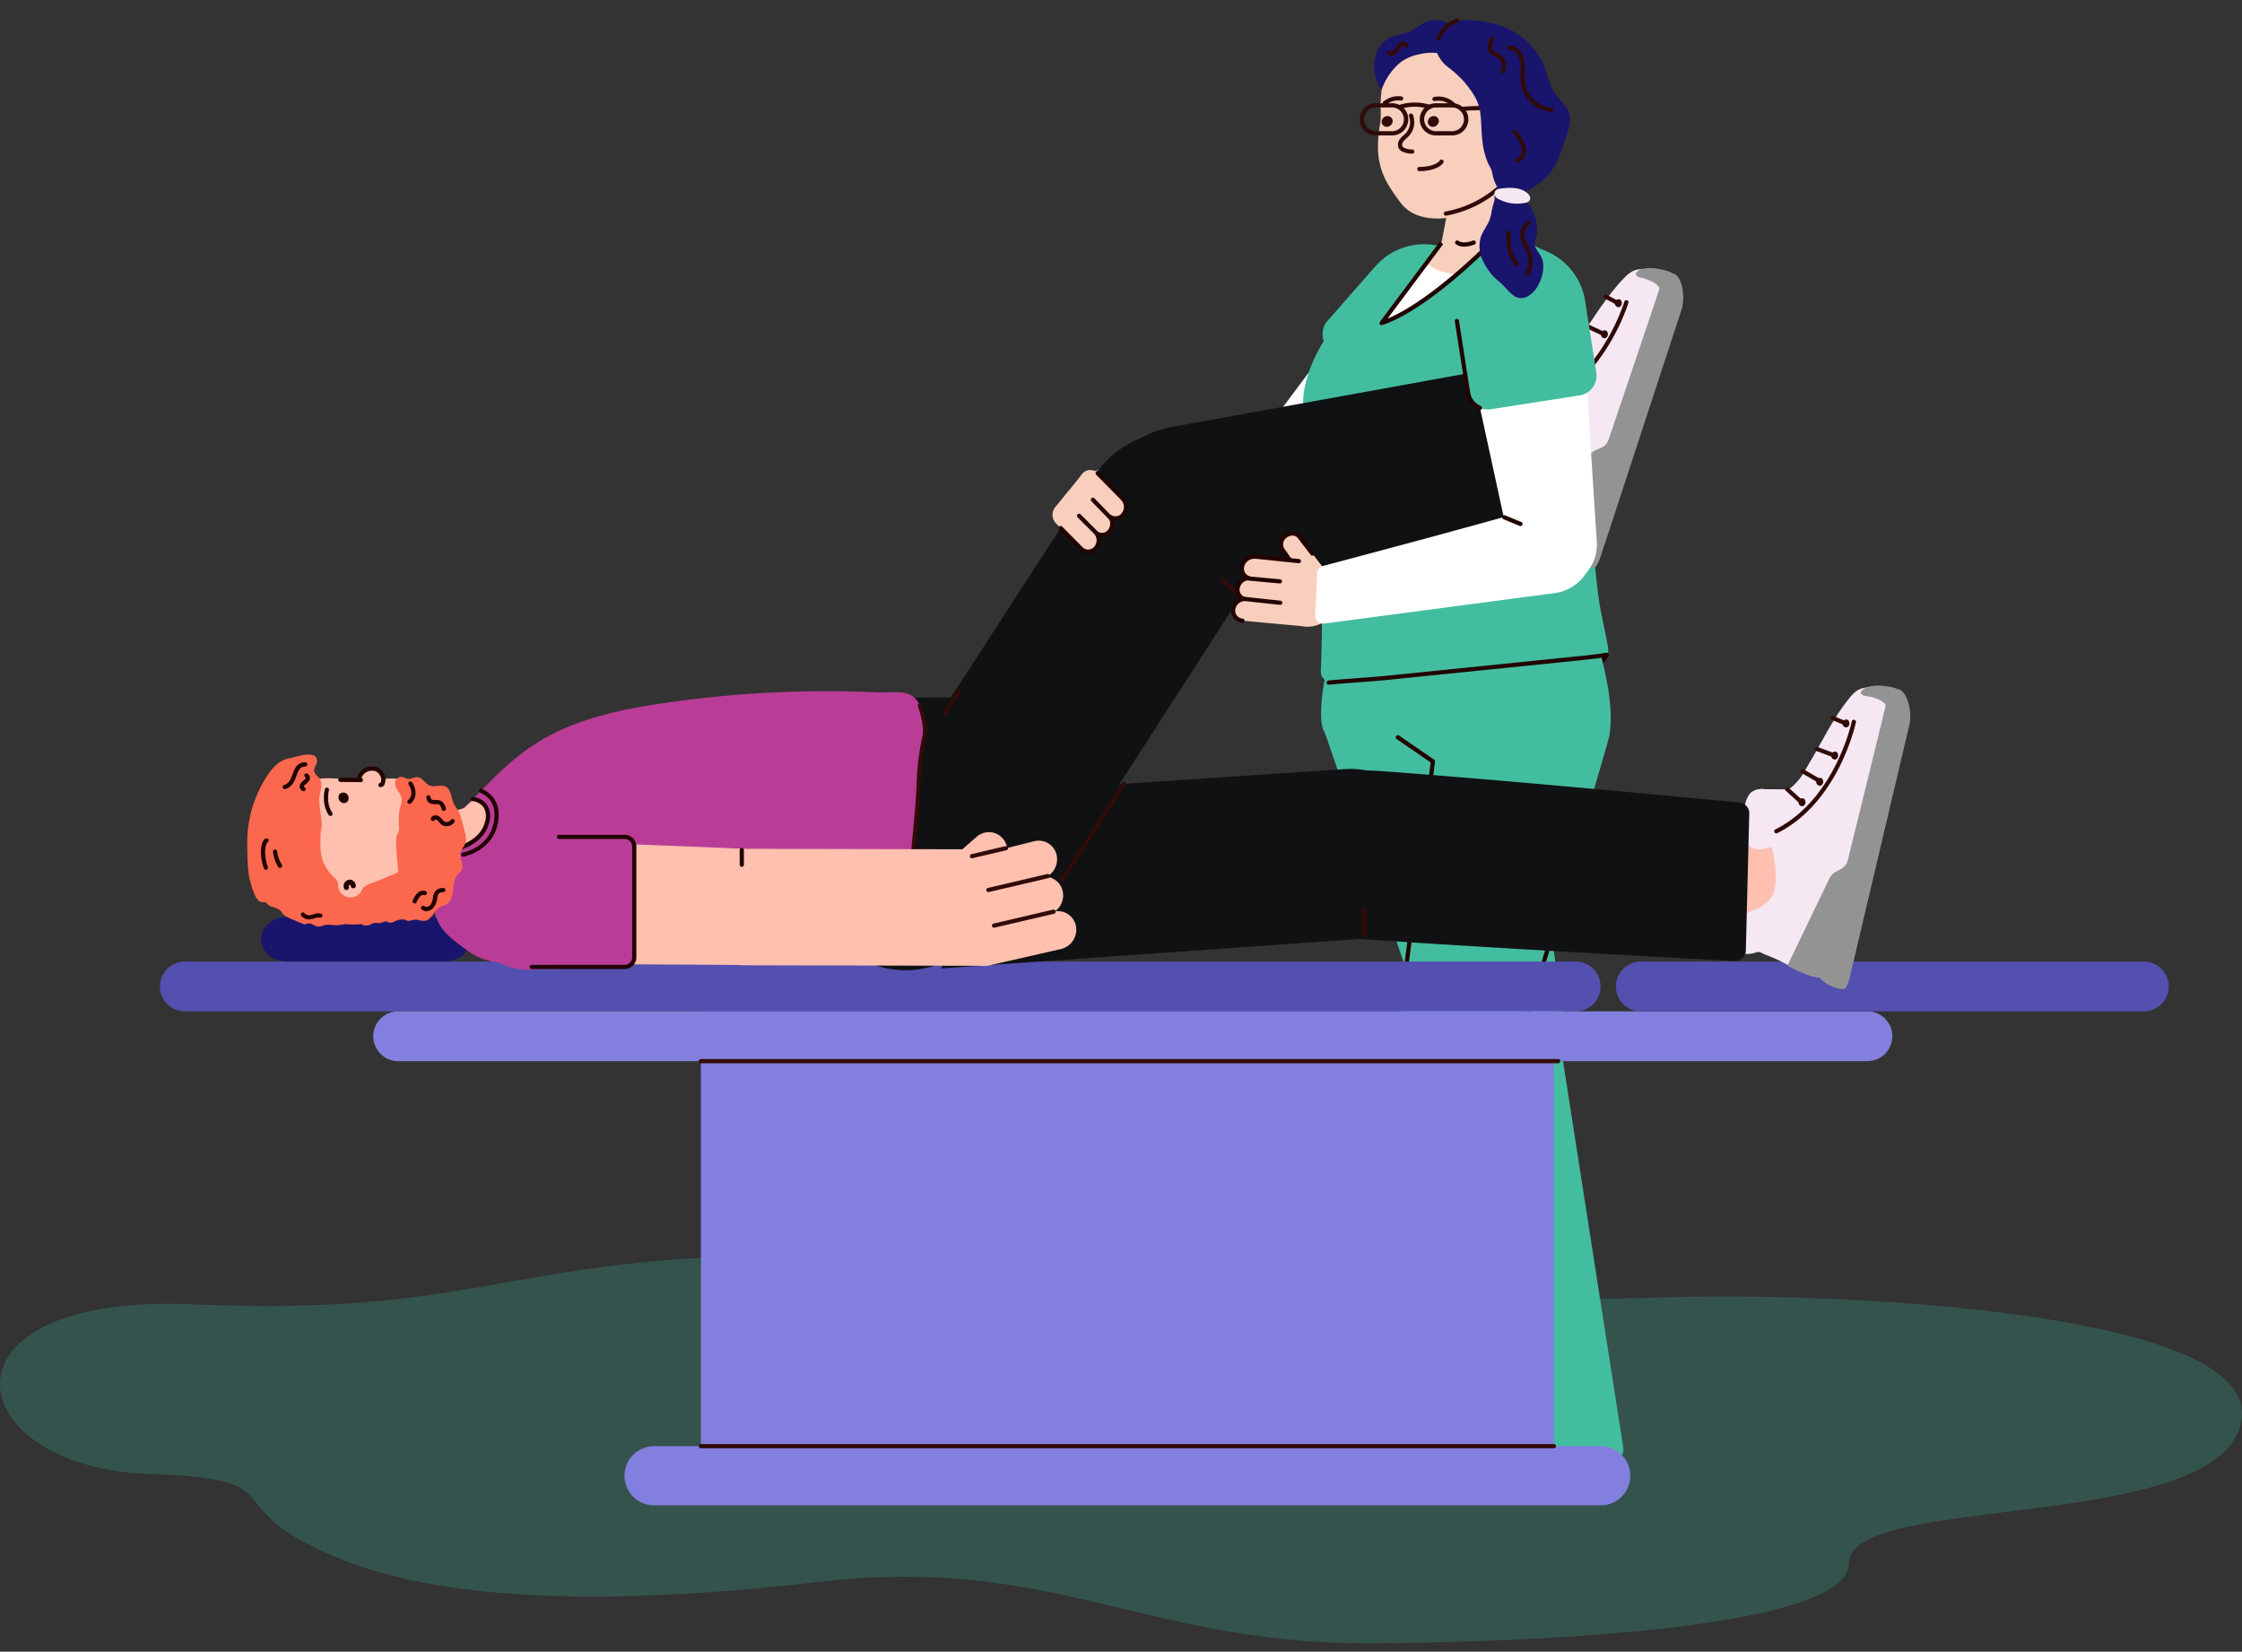 <svg xmlns="http://www.w3.org/2000/svg" width="600" height="442" viewBox="0 0 600 442"><rect x="0" y="0" width="600" height="442" fill="#333333" stroke="none"/><g id="Our_Mission" data-name="Our Mission" transform="translate(-280 -1443)"><path id="Path_4293" data-name="Path 4293" d="M599.91,318.867c-3.966,30.957-105.11,19.616-105.11,38.582,0,20.347-111.021,21.495-129.379,21.495-59.089,0-84.132-23.557-145.694-16.476-40.467,4.654-93.586,7.8-128-5.826-36.113-14.3-10.7-21.642-51.783-23-50.887-1.676-59.486-48.467,11.618-45.4,77.532,3.345,83.788-13.091,161.285-13.091,20.812,0,40.84.651,60.62,1.642,55.321,2.774,108.713,11.7,171.792,9.586,44.255-1.484,158.391,3.283,154.651,32.481" transform="translate(280 1503.798)" fill="#3ac7a5" fill-rule="evenodd" opacity="0.22"></path><path id="Path_4294" data-name="Path 4294" d="M370.742,142.023c.4,4.215-14.589,9.948-37.749,12.129s-38.512-1.795-38.908-6.01,14.312-7.074,37.471-9.256,38.789-1.078,39.186,3.137" transform="translate(339.674 1475.923)" fill="#220301" fill-rule="evenodd"></path><path id="Path_4295" data-name="Path 4295" d="M240.853,103.915l.173,12.211,56.836-9.119a12.044,12.044,0,0,0,7.633-4.32,8.352,8.352,0,0,0,1.554-7.545h0a9.7,9.7,0,0,0-5.793-6.052,13.358,13.358,0,0,0-9.371-.219c-19.126,6.649-51.031,15.045-51.031,15.045" transform="translate(328.874 1465.845)" fill="#416687" fill-rule="evenodd"></path><path id="Path_4296" data-name="Path 4296" d="M283.645,97.69c-3.255,4.448-7,8.872-3.19,12.85h0a11.782,11.782,0,0,0,8.347,3.627c3.155.041,6.6-.769,8.843-2.988,10.393-10.284,29.718-23.012,41.131-34.3,6.1-6.03-.968-20.359-.968-20.359a16.244,16.244,0,0,0-12.8-4.964c-4.789.319-7.939,1.074-10.775,4.948C304.022,70.452,283.645,97.69,283.645,97.69" transform="translate(336.584 1458.416)" fill="#fff" fill-rule="evenodd"></path><path id="Path_4297" data-name="Path 4297" d="M314.137,94.117,296.05,78.26a5.343,5.343,0,0,1-.494-7.539l12.791-14.589a17.368,17.368,0,0,1,24.509-1.609h0a17.368,17.368,0,0,1,1.608,24.511L321.676,93.621a5.341,5.341,0,0,1-7.539.5" transform="translate(339.705 1458.152)" fill="#43bd9f" fill-rule="evenodd"></path><path id="Path_4298" data-name="Path 4298" d="M286.108,91.456a.564.564,0,0,1-.451-.226l-1.508-2.025a.562.562,0,1,1,.9-.672l1.51,2.023a.563.563,0,0,1-.451.9" transform="translate(337.637 1465.882)" fill="#220301"></path><path id="Path_4299" data-name="Path 4299" d="M255.345,104.791a2.652,2.652,0,0,0-2.111-3.1L243,100.532a2.694,2.694,0,0,0-2.778,2.555,2.652,2.652,0,0,0,2.111,3.1l10.232,1.163a2.7,2.7,0,0,0,2.778-2.557" transform="translate(328.742 1468.36)" fill="#f8cfbd" fill-rule="evenodd"></path><path id="Path_4300" data-name="Path 4300" d="M295.234,102.9c-9.641-3.35-8.24-27.048,21.323-48.228,5.752-4.121,18.609-5.763,23.516-5.78,7.545-.029,13.208,1.247,18.2,6.9a26.19,26.19,0,0,1,6.339,20.672c-1.871,14.52-.413,29.233,1.613,43.655,1.168,8.306,1.65,16.692,2.782,25,.585,4.284,1.666,8.43,2.407,12.673.356,2.038.356,2.687-1.954,3.147-1.553.308-3.446.1-5.05.262L311.7,166.57l-10.016,1.02c-1.778.18-5.8.7-6.752-1.409a5.091,5.091,0,0,1-.249-2.37c.36-6.746.967-60.769.551-60.913" transform="translate(338.826 1457.883)" fill="#43bd9f" fill-rule="evenodd"></path><path id="Path_4301" data-name="Path 4301" d="M360.028,249.167l-32.52,8.429-32.852-95.71s4.34-12.658,7.576-13.133l42.871-6.3Z" transform="translate(339.792 1476.868)" fill="#43bd9f" fill-rule="evenodd"></path><path id="Path_4302" data-name="Path 4302" d="M338.326,338.9l-16.36-98.428,30.041-13.641,17.1,109.746a2.475,2.475,0,0,1-1.83,2.739l-8.02,2.077c-1.25.324-20.51-1.274-20.932-2.494" transform="translate(345.334 1493.991)" fill="#43bd9f" fill-rule="evenodd"></path><path id="Path_4303" data-name="Path 4303" d="M318.344,331.895l-1.765.014a.55.55,0,0,1-.437-.207c-.532-.665-2.184-2.74-2.824-3.54a.534.534,0,0,0-.633-.158c-1.642.724-8.151,3.586-9.052,3.982a.578.578,0,0,1-.217.047l-25.753.238a1.114,1.114,0,0,1-1.123-1.1c0-.378-.01-.792-.014-1.134A1.114,1.114,0,0,1,277.2,329c3.991-1.684,23.93-10.1,23.93-10.1l14.826-.137Z" transform="translate(336.113 1512.644)" fill="#416687" fill-rule="evenodd"></path><path id="Path_4304" data-name="Path 4304" d="M361.139,125.1l-48.777-9.7S304.37,129,296.837,145.644c-1.68,3.713-4.137,17.844-2.248,21.441a11.652,11.652,0,0,0,9.119,6.335l20.126,1.95-10.309,79.283L299.914,359.341a2.363,2.363,0,0,0,1.709,2.581l7.337,2.045a2.363,2.363,0,0,0,2.885-1.553l31.915-99.331S362.3,198.835,370.63,170.2c4.171-14.339-9.491-45.094-9.491-45.094" transform="translate(339.64 1471.381)" fill="#43bd9f" fill-rule="evenodd"></path><path id="Path_4305" data-name="Path 4305" d="M313.246,222.535c-.024,0-.048,0-.072,0a.565.565,0,0,1-.487-.63l7.178-55.191-9.113-6.265a.562.562,0,0,1-.144-.783.572.572,0,0,1,.783-.146l9.4,6.461a.564.564,0,0,1,.241.536L313.8,222.044a.564.564,0,0,1-.558.491" transform="translate(343.008 1480.312)" fill="#220301"></path><path id="Path_4306" data-name="Path 4306" d="M329,269.895a.513.513,0,0,1-.162-.024.563.563,0,0,1-.377-.7l19.614-65.193a.556.556,0,0,1,.7-.377.563.563,0,0,1,.375.7l-19.614,65.192a.561.561,0,0,1-.539.4" transform="translate(346.646 1489.272)" fill="#220301"></path><path id="Path_4307" data-name="Path 4307" d="M337.628,52.241s-5.969,7.095-11.961,11.24C317.2,69.293,307.378,74.7,307.378,74.7L319.541,58.39l3.852-5.135,3.739-19.777,10.406.158Z" transform="translate(342.373 1454.756)" fill="#f8cfbd" fill-rule="evenodd"></path><path id="Path_4308" data-name="Path 4308" d="M327.6,57.4c-8.215,7.88-20.226,13.1-20.226,13.1l12.163-16.308c.7,1.712,4.415,3.051,8.063,3.208" transform="translate(342.373 1458.958)" fill="#fff" fill-rule="evenodd"></path><path id="Path_4309" data-name="Path 4309" d="M295.7,149.636a.563.563,0,0,1-.058-1.124c1.677-.17,4.626-.39,7.48-.605s5.793-.434,7.455-.6l52.714-5.365c1.643-.165,5.147-.561,6.65-.86a.555.555,0,0,1,.662.441.562.562,0,0,1-.443.663c-1.541.308-4.971.7-6.754.877l-52.714,5.365c-1.677.17-4.63.392-7.486.605s-5.787.433-7.447.6a.485.485,0,0,1-.058,0" transform="translate(339.89 1476.588)" fill="#220301"></path><path id="Path_4310" data-name="Path 4310" d="M307.472,72.19a.563.563,0,0,1-.451-.9c6.3-8.442,16.016-21.442,16.016-21.442l.9.674s-8.6,11.508-14.866,19.9c12.275-5.128,28.079-21.469,28.243-21.641a.564.564,0,0,1,.814.779c-.719.747-17.755,18.358-30.481,22.6a.54.54,0,0,1-.178.029" transform="translate(342.278 1457.826)" fill="#220301"></path><path id="Path_4311" data-name="Path 4311" d="M326.173,51.013a3.407,3.407,0,0,1-2.268-.669.563.563,0,0,1,.757-.834c.04.031,1.17.9,3.842-.108a.564.564,0,1,1,.4,1.056,7.83,7.83,0,0,1-2.727.555" transform="translate(345.69 1457.98)" fill="#220301"></path><path id="Path_4312" data-name="Path 4312" d="M345.4,10.211q.121.476.2.988c.639,4.011,2.313,7.71,2.6,11.839a28.312,28.312,0,0,1-1.88,12.311,29.619,29.619,0,0,1-16.4,16.366c-5.375,2.139-13.433,2.378-17.275-2.77-2.217-2.971-4.28-5.809-5.328-9.444-1.173-4.066-.8-7.813-.15-11.909.328-2.074-.011-4.195.14-6.283.451-6.286,2.052-16.042,9.147-18.48,3.371-1.158,7.231-.676,10.867-.911,6.916-.441,16.147.617,18.079,8.294" transform="translate(342.206 1448.334)" fill="#f8cfbd" fill-rule="evenodd"></path><path id="Path_4313" data-name="Path 4313" d="M321.766,45.151a.563.563,0,0,1-.1-1.118,29.049,29.049,0,0,0,13.512-6.4.563.563,0,1,1,.725.861,30.149,30.149,0,0,1-14.04,6.644.545.545,0,0,1-.1.008" transform="translate(345.179 1455.573)" fill="#310b09"></path><path id="Path_4314" data-name="Path 4314" d="M317.793,22.624a1.46,1.46,0,0,0-.141.641,1.315,1.315,0,0,0,1.432,1.3A1.585,1.585,0,0,0,320.6,23a1.316,1.316,0,0,0-1.433-1.3,1.607,1.607,0,0,0-1.373.919" transform="translate(344.458 1452.366)" fill="#310b09" fill-rule="evenodd"></path><path id="Path_4315" data-name="Path 4315" d="M307.583,22.488a1.5,1.5,0,0,0-.2.628,1.324,1.324,0,0,0,1.292,1.446,1.576,1.576,0,0,0,1.65-1.412,1.324,1.324,0,0,0-1.293-1.444,1.589,1.589,0,0,0-1.447.782" transform="translate(342.373 1452.367)" fill="#310b09" fill-rule="evenodd"></path><path id="Path_4316" data-name="Path 4316" d="M338.114,34.643c2.726.537,5.441-1.518,6.114-4.6.68-3.122-.973-6.2-3.759-6.81l-.09-.019Z" transform="translate(348.61 1452.672)" fill="#f8cfbd" fill-rule="evenodd"></path><path id="Path_4317" data-name="Path 4317" d="M324.355,20.153a.564.564,0,0,1-.39-.156,5.137,5.137,0,0,0-4.665-1.428.572.572,0,0,1-.627-.49.565.565,0,0,1,.491-.628,6.235,6.235,0,0,1,5.58,1.732.563.563,0,0,1-.39.97" transform="translate(344.664 1451.488)" fill="#310b09"></path><path id="Path_4318" data-name="Path 4318" d="M308.2,19.632a.563.563,0,0,1-.189-1.093c.053-.026.118-.075.2-.131a6.12,6.12,0,0,1,4.384-1.083.563.563,0,1,1-.106,1.121,5.067,5.067,0,0,0-3.651.9,2,2,0,0,1-.469.263.571.571,0,0,1-.173.026" transform="translate(342.426 1451.47)" fill="#310b09"></path><path id="Path_4319" data-name="Path 4319" d="M314.8,31.877a6.384,6.384,0,0,1-2.233-.4,2.52,2.52,0,0,1-1.256-.882,2.331,2.331,0,0,1,.239-2.637,6.85,6.85,0,0,1,.974-1.006c.2-.178.4-.354.579-.545a4.442,4.442,0,0,0,.87-4.523.563.563,0,0,1,1.047-.414,5.518,5.518,0,0,1-1.1,5.707c-.2.215-.422.415-.644.613a5.879,5.879,0,0,0-.82.836,1.259,1.259,0,0,0-.214,1.335,1.436,1.436,0,0,0,.717.46,5.082,5.082,0,0,0,1.872.332h0a.563.563,0,0,1,.563.558.58.58,0,0,1-.6.568" transform="translate(343.108 1452.247)" fill="#310b09"></path><path id="Path_4320" data-name="Path 4320" d="M311.2,27.45h-4.4a4.3,4.3,0,0,1,0-8.609h4.4a4.3,4.3,0,1,1,0,8.609m-4.4-7.483a3.179,3.179,0,0,0,0,6.357h4.4a3.179,3.179,0,0,0,0-6.357Z" transform="translate(341.383 1451.786)" fill="#310b09"></path><path id="Path_4321" data-name="Path 4321" d="M324.565,27.45h-4.4a4.3,4.3,0,1,1,0-8.609h4.4a4.3,4.3,0,0,1,0,8.609m-4.4-7.483a3.179,3.179,0,0,0,0,6.357h4.4a3.179,3.179,0,0,0,0-6.357Z" transform="translate(344.094 1451.786)" fill="#310b09"></path><path id="Path_4322" data-name="Path 4322" d="M311.565,20.413a.564.564,0,0,1-.178-1.1,13.8,13.8,0,0,1,8.244,0,.563.563,0,1,1-.378,1.061,12.833,12.833,0,0,0-7.51,0,.541.541,0,0,1-.178.029" transform="translate(343.108 1451.753)" fill="#310b09"></path><path id="Path_4323" data-name="Path 4323" d="M345.225,24.481a.572.572,0,0,1-.147-.019.565.565,0,0,1-.4-.692,1.085,1.085,0,0,0-.22-1.047C342.3,20.111,329.9,20.453,325.3,20.8a.528.528,0,0,1-.6-.52.56.56,0,0,1,.518-.6c1.751-.13,17.192-1.2,20.112,2.328a2.2,2.2,0,0,1,.44,2.058.563.563,0,0,1-.544.416" transform="translate(345.888 1451.904)" fill="#310b09"></path><path id="Path_4324" data-name="Path 4324" d="M315.952,34.466h-.082a.563.563,0,0,1,.01-1.126.855.855,0,0,1,.112,0c1.229,0,4.3-.3,5.343-1.723a.562.562,0,1,1,.906.664c-1.54,2.1-5.633,2.185-6.289,2.185" transform="translate(343.984 1454.332)" fill="#310b09"></path><path id="Path_4325" data-name="Path 4325" d="M319.4,7.879a9.285,9.285,0,0,0,3.181,4.924,31.183,31.183,0,0,1,4.589,4.168c2.206,2.753,3.826,4.891,4.267,8.578.308,2.574.209,5.188.593,7.752a18.7,18.7,0,0,0,1.693,5.885,6.173,6.173,0,0,1,.836,1.915,12.466,12.466,0,0,0,.884,2.993,5.329,5.329,0,0,0,5.767,3.2,8.812,8.812,0,0,0,2.237-.959,27.965,27.965,0,0,0,4.847-3.215c3.38-2.913,4.446-7.071,5.935-11.114.8-2.165,1.6-4.527.914-6.728s-2.707-3.7-3.959-5.639c-1.364-2.117-1.774-4.691-2.7-7.032a19.4,19.4,0,0,0-10.9-10.483C332.312.009,317.08-2.187,319.4,7.879" transform="translate(344.765 1448.029)" fill="#19156d" fill-rule="evenodd"></path><path id="Path_4326" data-name="Path 4326" d="M317.461,9.565a12.5,12.5,0,0,0-4.583,2.009,16.342,16.342,0,0,0-5.157,7.416,4.393,4.393,0,0,0-.425-.591c-2.193-3.5-2.26-8.886.725-11.927a8.108,8.108,0,0,1,1.035-.89c1.889-1.369,4.463-1.308,6.56-2.329,1.21-.589,2.224-1.522,3.417-2.145a6.711,6.711,0,0,1,5.606-.344,5.362,5.362,0,0,1,3.292,4.418,4.6,4.6,0,0,1-1.37,3.544c-1.341,1.306-2.164.8-3.787.458A13.994,13.994,0,0,0,317.8,9.5c-.113.022-.226.045-.338.069" transform="translate(342.035 1448.024)" fill="#19156d" fill-rule="evenodd"></path><path id="Path_4327" data-name="Path 4327" d="M347.118,23.759a.248.248,0,0,1-.042,0,9.111,9.111,0,0,1-8.11-7.7,17.312,17.312,0,0,1-.053-2.809,14.54,14.54,0,0,0-.077-2.852c-.259-1.632-1.487-3.342-3.016-3.249a.574.574,0,0,1-.6-.53.564.564,0,0,1,.53-.6c2.217-.115,3.847,2.038,4.195,4.2a15.679,15.679,0,0,1,.09,3.071,15.98,15.98,0,0,0,.043,2.626,7.955,7.955,0,0,0,7.077,6.721.563.563,0,0,1-.042,1.124" transform="translate(348.023 1449.183)" fill="#310b09"></path><path id="Path_4328" data-name="Path 4328" d="M335,13.875a.571.571,0,0,1-.289-.079.564.564,0,0,1-.195-.772,2.536,2.536,0,0,0-.746-3.247,5.6,5.6,0,0,0-.775-.4,3.813,3.813,0,0,1-1.579-1.1c-.906-1.221-.325-2.787.279-4.014a.564.564,0,0,1,1.013.5c-.467.942-.931,2.116-.385,2.846a2.834,2.834,0,0,0,1.142.743,6.625,6.625,0,0,1,.925.487,3.666,3.666,0,0,1,1.093,4.761.562.562,0,0,1-.484.275" transform="translate(347.156 1448.764)" fill="#310b09"></path><path id="Path_4329" data-name="Path 4329" d="M320.172,5.879a.563.563,0,0,1-.531-.752,8.389,8.389,0,0,1,5.312-5.1.562.562,0,0,1,.334,1.073A7.25,7.25,0,0,0,320.7,5.5a.563.563,0,0,1-.531.374" transform="translate(344.855 1447.963)" fill="#310b09"></path><path id="Path_4330" data-name="Path 4330" d="M309.741,8.921a1.4,1.4,0,0,1-1.126-.515.563.563,0,1,1,.884-.7c.1.131.433.109.656-.04a2.894,2.894,0,0,0,.71-.948,3.123,3.123,0,0,1,1.388-1.472,1.684,1.684,0,0,1,1.364.045,1.278,1.278,0,0,1,.69.838.564.564,0,0,1-.414.681.574.574,0,0,1-.682-.413.182.182,0,0,0-.1-.1.552.552,0,0,0-.42-.013,1.991,1.991,0,0,0-.788.884,4.049,4.049,0,0,1-1.1,1.417,1.87,1.87,0,0,1-1.062.334" transform="translate(342.6 1449.002)" fill="#310b09"></path><path id="Path_4331" data-name="Path 4331" d="M337.858,33.53a.563.563,0,0,1-.218-1.083,2.756,2.756,0,0,0,1.221-3.191,9.227,9.227,0,0,0-2.275-3.552.563.563,0,0,1,.844-.743,10.029,10.029,0,0,1,2.521,4.019c.42,1.656-.17,3.794-1.877,4.506a.543.543,0,0,1-.218.045" transform="translate(348.271 1452.988)" fill="#310b09"></path><rect id="Rectangle_2048" data-name="Rectangle 2048" width="228.304" height="116.359" transform="translate(467.568 1713.641)" fill="#837fde"></rect><path id="Path_4332" data-name="Path 4332" d="M35.587,216.445h0a6.664,6.664,0,0,0,6.664,6.664H414.459a6.664,6.664,0,0,0,0-13.328H42.251a6.664,6.664,0,0,0-6.664,6.664" transform="translate(287.221 1490.531)" fill="#5450af" fill-rule="evenodd"></path><path id="Path_4333" data-name="Path 4333" d="M83.041,227.525h0a6.666,6.666,0,0,0,6.665,6.665h393.2a6.665,6.665,0,0,0,0-13.331H89.706a6.666,6.666,0,0,0-6.665,6.665" transform="translate(296.851 1492.779)" fill="#837fde" fill-rule="evenodd"></path><path id="Path_4334" data-name="Path 4334" d="M138.943,325.507h0a7.917,7.917,0,0,0,7.916,7.916H400.191a7.916,7.916,0,1,0,0-15.833H146.859a7.917,7.917,0,0,0-7.916,7.916" transform="translate(308.194 1512.408)" fill="#837fde" fill-rule="evenodd"></path><path id="Path_4335" data-name="Path 4335" d="M359.5,216.445h0a6.664,6.664,0,0,0,6.664,6.664H500.783a6.664,6.664,0,1,0,0-13.328H366.166a6.664,6.664,0,0,0-6.664,6.664" transform="translate(352.95 1490.531)" fill="#5450af" fill-rule="evenodd"></path><path id="Path_4336" data-name="Path 4336" d="M385.442,232.6H156.022a.563.563,0,1,1,0-1.126h229.42a.563.563,0,1,1,0,1.126" transform="translate(311.545 1494.933)" fill="#310b09"></path><path id="Path_4337" data-name="Path 4337" d="M384.327,318.249h-228.3a.563.563,0,1,1,0-1.126h228.3a.563.563,0,1,1,0,1.126" transform="translate(311.546 1512.313)" fill="#310b09"></path><path id="Path_4338" data-name="Path 4338" d="M58.051,205.825h0c0,3.3,3.1,5.969,6.932,5.969h42.223c3.829,0,6.932-2.672,6.932-5.969s-3.1-5.969-6.932-5.969H64.983c-3.829,0-6.932,2.672-6.932,5.969" transform="translate(291.779 1488.517)" fill="#19156d" fill-rule="evenodd"></path><path id="Path_4339" data-name="Path 4339" d="M339.335,79.262l17.79,7.51L346.21,119.556l-19.8-4.954Z" transform="translate(346.234 1464.046)" fill="#ffc0af" fill-rule="evenodd"></path><path id="Path_4340" data-name="Path 4340" d="M376.6,56.605c.984.771,1.2,2.786.84,3.882-.042.126-1.274,4.186-3.107,10.339-.5,1.658-1.065,3.484-1.646,5.443-.321,1.039-.636,2.128-.979,3.231a11.252,11.252,0,0,0-.322,1.18c-.581,1.889-1.084,3.9-1.553,5.941q-.355,1.391-.671,2.865l-1.489,6.455-.006.02c-.832,3.632-1.714,7.269-2.756,10.689-1.114,3.421-3.463,6.337-4.422,9.365-.574,1.8-1.14,3.505-1.666,5.085-2.073,6.378-3.55,10.683-3.907,10.846-3.265.529-7.046-2.317-11.036-4.813a36.875,36.875,0,0,0-4.237-2.32c-.386-.174-.745-.434-1.124-.63a2.335,2.335,0,0,0-.625-.3c-.569-.189-.9.03-1.468.121a7.506,7.506,0,0,1-3.23-.137,4.231,4.231,0,0,1-1.215-.5,2.879,2.879,0,0,1-.527-.385,4.752,4.752,0,0,1-1.465-3.832,4.7,4.7,0,0,1,.064-.541,6.832,6.832,0,0,1,3.092-4.306,24.466,24.466,0,0,1,4.64-1.922,9.873,9.873,0,0,0,4.287-2.553c1.459-1.714,1.808-4.1,1.9-6.342a37.622,37.622,0,0,0-.253-6.355,30.677,30.677,0,0,1-.638-5.616c-.006-.049.014-.112.007-.161.138-1.685,1.055-5.78,3.849-5.179l-.238.435c.862-1.187,1.754-2.389,2.637-3.569.561-.773,1.143-1.54,1.7-2.312.945-1.3,1.914-2.593,2.839-3.9.555-.752,1.08-1.49,1.591-2.255.857-1.167,1.662-2.326,2.455-3.514.1-.176.224-.322.328-.5.547-.8,1.095-1.6,1.648-2.425l.007-.02c1.1-1.623,2.223-3.239,3.422-4.806.6-.83,1.22-1.631,1.872-2.4a43.072,43.072,0,0,1,2.953-3.254c2.175-2.18,4.2-2.16,7.09-1.552a3.169,3.169,0,0,1,1.356.5" transform="translate(346.959 1459.276)" fill="#f5e8f2" fill-rule="evenodd"></path><path id="Path_4341" data-name="Path 4341" d="M379.063,56.95c3.71,1.934-4.934,16.119-8.91,21.537a38.712,38.712,0,0,1-7.519,7.562,20.882,20.882,0,0,1-3.782,2.651,22.847,22.847,0,0,1-4.043,1.184,26.717,26.717,0,0,0-3.461.909c-1.193.493-2.343,1.7-3.474,2.426a10.494,10.494,0,0,1-1.038.66,17.044,17.044,0,0,1-4.373,2.034,10.752,10.752,0,0,1-2.485.438,4.2,4.2,0,0,1-3.413-1.065,5.813,5.813,0,0,1-1.127-3.79,18.322,18.322,0,0,1,.1-2.984,20.3,20.3,0,0,1,.719-4,7.129,7.129,0,0,1,1.219-2.753l.007-.02a3.517,3.517,0,0,1,.884-.83,4.985,4.985,0,0,1,3.523-.467c.267.042.569.049.843.07,1.306.153,2.619.285,3.974.431a2.534,2.534,0,0,0,.457.035,2.782,2.782,0,0,0,1.151-.085c1.172-.358,2.75-2.151,3.733-2.994,1.487-1.238,2.911-2.566,4.314-3.9,14.3-13.8,17.548-19.721,22.7-17.05" transform="translate(348.063 1459.392)" fill="#f5e8f2" fill-rule="evenodd"></path><path id="Path_4342" data-name="Path 4342" d="M376.055,63.616a31.548,31.548,0,0,0-4.339-.852c-.373-.054-.582-.035-.77-.334-.2-.315-.233-.838-.422-1.191a5,5,0,0,0-1.687-1.791,11.788,11.788,0,0,0-3.623-1.367,2.08,2.08,0,0,1-.979-.438c-1.026-.985.932-1.789,1.636-1.957a10.3,10.3,0,0,1,4.168.064,21.958,21.958,0,0,1,2.233.526c4.31,1.214,4.3,5.776,3.783,7.34" transform="translate(353.852 1459.224)" fill="#939393" fill-rule="evenodd"></path><path id="Path_4343" data-name="Path 4343" d="M352.417,75.67a1.028,1.028,0,0,1,.925-.781c1.181-.034,1.173,2.091-.089,2.127a1,1,0,0,1-.836-1.346" transform="translate(351.503 1463.159)" fill="#310b09" fill-rule="evenodd"></path><path id="Path_4344" data-name="Path 4344" d="M356.225,70.138a1.028,1.028,0,0,1,.925-.781c1.181-.034,1.173,2.091-.089,2.127a1,1,0,0,1-.836-1.346" transform="translate(352.275 1462.036)" fill="#310b09" fill-rule="evenodd"></path><path id="Path_4345" data-name="Path 4345" d="M359.33,63.228a1.028,1.028,0,0,1,.925-.781c1.181-.034,1.173,2.091-.089,2.127a1,1,0,0,1-.836-1.346" transform="translate(352.906 1460.634)" fill="#310b09" fill-rule="evenodd"></path><path id="Path_4346" data-name="Path 4346" d="M348.11,79.868a1.028,1.028,0,0,1,.925-.781c1.181-.034,1.173,2.091-.089,2.127a1,1,0,0,1-.836-1.346" transform="translate(350.629 1464.011)" fill="#310b09" fill-rule="evenodd"></path><path id="Path_4347" data-name="Path 4347" d="M342.673,91.207a.563.563,0,0,1-.209-1.086c16.634-6.658,22.76-26.867,22.819-27.069a.563.563,0,1,1,1.081.316c-.061.209-6.335,20.934-23.482,27.8a.577.577,0,0,1-.209.04" transform="translate(349.421 1460.675)" fill="#310b09"></path><path id="Path_4348" data-name="Path 4348" d="M360.631,64.251a.549.549,0,0,1-.26-.064l-3.326-1.731a.563.563,0,0,1,.52-1l3.326,1.731a.563.563,0,0,1-.26,1.062" transform="translate(352.391 1460.421)" fill="#310b09"></path><path id="Path_4349" data-name="Path 4349" d="M357.8,71.252a.577.577,0,0,1-.239-.053l-4.5-2.116a.564.564,0,1,1,.48-1.02l4.5,2.116a.563.563,0,0,1-.239,1.073" transform="translate(351.578 1461.763)" fill="#310b09"></path><path id="Path_4350" data-name="Path 4350" d="M354.017,76.815a.552.552,0,0,1-.321-.1l-4.38-3.053a.563.563,0,0,1,.642-.924l4.38,3.053a.563.563,0,0,1-.321,1.025" transform="translate(350.834 1462.702)" fill="#310b09"></path><path id="Path_4351" data-name="Path 4351" d="M349.33,81.192a.567.567,0,0,1-.414-.18L345.483,77.3a.563.563,0,0,1,.03-.8.573.573,0,0,1,.8.031l3.434,3.713a.563.563,0,0,1-.414.945" transform="translate(350.075 1463.457)" fill="#310b09"></path><path id="Path_4352" data-name="Path 4352" d="M378.711,58.126a4,4,0,0,0-.967.117c-1.109.254-3.081-1.656-3.081-1.656s.871.7-.25,4.654c-.336,1.185-10.554,31.393-13.386,39.76-1.143,3.378-3.848,1.981-5.447,4.753l-12.857,21.769a.489.489,0,0,0,.147.656,23.874,23.874,0,0,0,7.813,3.644,9.675,9.675,0,0,0,6,3.641c1.6.438,2.622-5.028,3.437-6.9.07-.213.657-1.978.586-1.765.22-.69,19.906-60.774,19.906-60.774.925-4-.271-8.951-2.49-9.3-.185-.016.758,1.389.587,1.4" transform="translate(349.531 1459.445)" fill="#939393" fill-rule="evenodd"></path><path id="Path_4353" data-name="Path 4353" d="M347.147,76.931a5.65,5.65,0,0,1-2.027,2.79,19.834,19.834,0,0,1-9.6,4.742,20.472,20.472,0,0,1,.719-4,7.147,7.147,0,0,1,1.219-2.753l.007-.02a3.516,3.516,0,0,1,.884-.83,4.981,4.981,0,0,1,3.525-.467c.267.042.569.048.842.07,1.306.153,2.62.285,3.976.431a2.625,2.625,0,0,0,.456.035" transform="translate(348.084 1463.443)" fill="#3d6284" fill-rule="evenodd"></path><path id="Path_4354" data-name="Path 4354" d="M390.889,174.628l18.361,5.977-8.1,33.59L381,210.937Z" transform="translate(357.313 1483.398)" fill="#ffc0af" fill-rule="evenodd"></path><path id="Path_4355" data-name="Path 4355" d="M425.7,149.325c1.045.686,1.435,2.674,1.164,3.8-.03.13-.914,4.28-2.221,10.565-.361,1.695-.765,3.562-1.178,5.564-.232,1.062-.455,2.174-.7,3.3a10.927,10.927,0,0,0-.22,1.2c-.42,1.932-.751,3.976-1.045,6.052q-.236,1.415-.426,2.912l-.937,6.557,0,.022c-.522,3.688-1.092,7.387-1.842,10.884-.819,3.5-2.913,6.608-3.612,9.705-.42,1.839-.84,3.588-1.229,5.207-1.525,6.531-2.632,10.945-2.975,11.137-3.208.8-7.216-1.712-11.4-3.861a37.2,37.2,0,0,0-4.417-1.952c-.4-.142-.779-.37-1.174-.533a2.348,2.348,0,0,0-.648-.248c-.582-.14-.893.1-1.452.244a7.507,7.507,0,0,1-3.23.137,4.29,4.29,0,0,1-1.253-.392,2.9,2.9,0,0,1-.557-.34,4.751,4.751,0,0,1-1.784-3.694,4.515,4.515,0,0,1,.017-.544,6.84,6.84,0,0,1,2.716-4.554,24.525,24.525,0,0,1,4.46-2.307,9.874,9.874,0,0,0,4.056-2.906c1.308-1.832,1.453-4.241,1.352-6.48a37.654,37.654,0,0,0-.789-6.311,30.557,30.557,0,0,1-1.11-5.543c-.012-.048,0-.113-.007-.161,0-1.69.562-5.849,3.4-5.485l-.2.453c.759-1.256,1.544-2.529,2.325-3.78.493-.818,1.009-1.63,1.5-2.448.832-1.375,1.688-2.745,2.5-4.126.488-.8.949-1.576,1.394-2.382.754-1.235,1.459-2.459,2.148-3.709.089-.184.2-.342.286-.526.476-.844.954-1.689,1.436-2.555l0-.02c.96-1.711,1.94-3.416,3-5.079.53-.878,1.078-1.729,1.662-2.547a43.431,43.431,0,0,1,2.667-3.492c1.982-2.355,4.006-2.508,6.934-2.147a3.18,3.18,0,0,1,1.393.381" transform="translate(358.033 1478.156)" fill="#f5e8f2" fill-rule="evenodd"></path><path id="Path_4356" data-name="Path 4356" d="M428.611,149.44c3.86,1.613-3.552,16.479-7.055,22.214a38.73,38.73,0,0,1-6.852,8.171,20.813,20.813,0,0,1-3.544,2.962,22.865,22.865,0,0,1-3.929,1.522,26.66,26.66,0,0,0-3.371,1.2c-1.148.592-2.192,1.893-3.256,2.711a10.472,10.472,0,0,1-.978.746,17.03,17.03,0,0,1-4.185,2.4,10.708,10.708,0,0,1-2.44.646,4.2,4.2,0,0,1-3.491-.771,5.819,5.819,0,0,1-1.444-3.681,18.455,18.455,0,0,1-.152-2.982,20.4,20.4,0,0,1,.379-4.043,7.13,7.13,0,0,1,.982-2.847l0-.022a3.521,3.521,0,0,1,.811-.9,4.982,4.982,0,0,1,3.472-.764c.269.019.571,0,.846,0,1.315.042,2.634.063,4,.094a2.621,2.621,0,0,0,.457,0A2.824,2.824,0,0,0,400,175.9c1.138-.457,2.559-2.377,3.466-3.3,1.377-1.358,2.684-2.8,3.968-4.252,13.076-14.966,15.816-21.134,21.173-18.91" transform="translate(358.715 1478.197)" fill="#f5e8f2" fill-rule="evenodd"></path><path id="Path_4357" data-name="Path 4357" d="M426.634,155.8a31.7,31.7,0,0,0-4.4-.481c-.376-.022-.583.014-.8-.268s-.3-.816-.522-1.15a5,5,0,0,0-1.831-1.643,11.808,11.808,0,0,0-3.727-1.054,2.1,2.1,0,0,1-1.013-.354c-1.106-.895.777-1.862,1.465-2.089a10.321,10.321,0,0,1,4.157-.289,21.607,21.607,0,0,1,2.27.334c4.4.844,4.776,5.391,4.391,6.994" transform="translate(364.012 1478.075)" fill="#939393" fill-rule="evenodd"></path><path id="Path_4358" data-name="Path 4358" d="M404.109,169.771a1.029,1.029,0,0,1,.856-.856c1.174-.134,1.345,1.984.09,2.127a1,1,0,0,1-.947-1.27" transform="translate(361.997 1482.238)" fill="#310b09" fill-rule="evenodd"></path><path id="Path_4359" data-name="Path 4359" d="M407.435,163.937a1.029,1.029,0,0,1,.857-.856c1.174-.134,1.345,1.985.09,2.127a1,1,0,0,1-.947-1.27" transform="translate(362.672 1481.053)" fill="#310b09" fill-rule="evenodd"></path><path id="Path_4360" data-name="Path 4360" d="M409.944,156.789a1.029,1.029,0,0,1,.856-.856c1.174-.134,1.345,1.984.09,2.127a1,1,0,0,1-.947-1.27" transform="translate(363.182 1479.603)" fill="#310b09" fill-rule="evenodd"></path><path id="Path_4361" data-name="Path 4361" d="M400.173,174.318a1.029,1.029,0,0,1,.856-.856c1.174-.134,1.345,1.984.09,2.127a1,1,0,0,1-.947-1.27" transform="translate(361.199 1483.16)" fill="#310b09" fill-rule="evenodd"></path><path id="Path_4362" data-name="Path 4362" d="M395.283,186.4a.563.563,0,0,1-.253-1.067c16.009-8.044,20.405-28.7,20.447-28.9a.574.574,0,0,1,.664-.44.564.564,0,0,1,.44.664c-.043.214-4.542,21.4-21.046,29.689a.572.572,0,0,1-.253.059" transform="translate(360.097 1479.615)" fill="#310b09"></path><path id="Path_4363" data-name="Path 4363" d="M411.285,157.692a.523.523,0,0,1-.215-.045l-3.461-1.44a.562.562,0,0,1,.432-1.038l3.46,1.44a.563.563,0,0,1-.215,1.083" transform="translate(362.642 1479.44)" fill="#310b09"></path><path id="Path_4364" data-name="Path 4364" d="M409.061,164.909a.553.553,0,0,1-.2-.035l-4.661-1.727a.563.563,0,1,1,.392-1.055l4.661,1.726a.563.563,0,0,1-.2,1.091" transform="translate(361.947 1480.847)" fill="#310b09"></path><path id="Path_4365" data-name="Path 4365" d="M405.76,170.77a.564.564,0,0,1-.282-.075l-4.622-2.668a.564.564,0,0,1,.563-.977l4.622,2.668a.563.563,0,0,1-.281,1.051" transform="translate(361.285 1481.845)" fill="#310b09"></path><path id="Path_4366" data-name="Path 4366" d="M401.461,175.531a.554.554,0,0,1-.379-.148l-3.736-3.407a.562.562,0,1,1,.757-.831l3.737,3.407a.563.563,0,0,1-.379.979" transform="translate(360.592 1482.661)" fill="#310b09"></path><path id="Path_4367" data-name="Path 4367" d="M427.822,150.532a3.984,3.984,0,0,0-.954.2c-1.084.346-3.211-1.391-3.211-1.391s.929.621.146,4.659c-.233,1.209-7.859,32.175-9.971,40.751-.854,3.462-3.668,2.3-5.026,5.2l-10.967,22.78a.488.488,0,0,0,.2.641,23.878,23.878,0,0,0,8.093,2.969,9.685,9.685,0,0,0,6.289,3.12c1.63.3,2.188-5.234,2.84-7.171.052-.218.487-2.026.435-1.808.16-.706,14.688-62.242,14.688-62.242.582-4.068-1.027-8.9-3.268-9.052-.185,0,.873,1.321.7,1.347" transform="translate(360.72 1478.235)" fill="#939393" fill-rule="evenodd"></path><path id="Path_4368" data-name="Path 4368" d="M398.863,171.535a5.648,5.648,0,0,1-1.783,2.951,19.837,19.837,0,0,1-9.165,5.538,20.4,20.4,0,0,1,.379-4.043,7.123,7.123,0,0,1,.98-2.846l.006-.022a3.527,3.527,0,0,1,.811-.9,4.981,4.981,0,0,1,3.472-.763c.27.019.571,0,.846,0,1.315.042,2.634.063,4,.093a2.52,2.52,0,0,0,.458,0" transform="translate(358.716 1482.749)" fill="#f5e8f2" fill-rule="evenodd"></path><path id="Path_4369" data-name="Path 4369" d="M217.543,173.635,209.5,220.306s72.842-5.128,110.955-7.813a22.805,22.805,0,0,0,21.151-24.252h0a22.817,22.817,0,0,0-24.287-21.259l-99.777,6.655" transform="translate(322.512 1481.836)" fill="#101112" fill-rule="evenodd"></path><path id="Path_4370" data-name="Path 4370" d="M310.226,167.346a22.645,22.645,0,0,0-7.385,44.472,16.085,16.085,0,0,0,3.375.55c32.06,2.271,86.692,5.183,99.934,5.881a2.877,2.877,0,0,0,3.028-2.806l.913-36.643a2.875,2.875,0,0,0-2.6-2.94c-12.36-1.194-64.918-6.22-97.269-8.513" transform="translate(338.043 1481.909)" fill="#101112" fill-rule="evenodd"></path><path id="Path_4371" data-name="Path 4371" d="M224.751,151.041a7.76,7.76,0,0,1,7.776,7.908c-.177,9.254-.485,25.218-.776,40.283A25.285,25.285,0,0,1,196.554,222l-19.485-8.31-.058-62.531,47.74-.123" transform="translate(315.919 1478.612)" fill="#101112" fill-rule="evenodd"></path><path id="Path_4372" data-name="Path 4372" d="M264.084,93.578c-13.505,2.449-22.367,14.851-19.8,27.706v0c2.572,12.854,15.605,21.288,29.108,18.841l79-14.32a5.241,5.241,0,0,0,4.3-5.111l.427-39.273a3.894,3.894,0,0,0-4.586-3.879L264.084,93.578" transform="translate(329.48 1463.685)" fill="#101112" fill-rule="evenodd"></path><path id="Path_4373" data-name="Path 4373" d="M206.6,172.159l27.785,50.177,58.97-91.555A25.136,25.136,0,0,0,285.921,96.1h0a25.138,25.138,0,0,0-34.774,7.38C231.567,133.6,206.6,172.159,206.6,172.159" transform="translate(321.924 1466.638)" fill="#101112" fill-rule="evenodd"></path><path id="Path_4374" data-name="Path 4374" d="M153.2,153.615c-26.417,4.4-34.494,12.929-46.142,24.876-6.851,7.029-11.728,11.131-10.874,25.688.475,8.093,2.96,10.246,9.862,15.184s17.215,2.767,25.922,2.17c32.519-2.229,90.225.447,90.225.447q.983-10.649,1.968-21.3.888-9.6,1.774-19.2c.588-6.374.345-12.9,1.844-19.088.642-2.651-.016-5.464-.806-8.075-1.771-5.851-7.2-4.15-11.951-4.37q-8.185-.381-16.381-.281a295.852,295.852,0,0,0-45.44,3.943" transform="translate(299.498 1478.33)" fill="#b93d97" fill-rule="evenodd"></path><path id="Path_4375" data-name="Path 4375" d="M201.014,221.993a.389.389,0,0,1-.053,0,.564.564,0,0,1-.508-.613l3.741-40.5c.189-2.047.295-4.155.4-6.194a70.037,70.037,0,0,1,1.46-12.971c.61-2.508-.022-5.221-.8-7.78-.084-.278-.179-.534-.278-.778a.561.561,0,0,1,.3-.735.554.554,0,0,1,.735.3,9.224,9.224,0,0,1,.318.884c.82,2.713,1.487,5.6.813,8.37a69.256,69.256,0,0,0-1.431,12.764c-.1,2.05-.207,4.168-.4,6.243l-3.742,40.5a.563.563,0,0,1-.561.51" transform="translate(320.676 1478.882)" fill="#310b09"></path><path id="Path_4376" data-name="Path 4376" d="M106.28,175.985l-17.963,5.6,2.091,9.2,13.642-4.045c1.428-.687,4.768-1.065,7.272-4.333,1.539-2.01,1.777-5.794-.1-7.4-1.517-1.3-1.972-2.061-4.946.983" transform="translate(297.922 1483.243)" fill="#ffc0af" fill-rule="evenodd"></path><path id="Path_4377" data-name="Path 4377" d="M303.6,205.9a.564.564,0,0,1-.563-.563v-7.127a.563.563,0,1,1,1.126,0v7.127a.564.564,0,0,1-.563.563" transform="translate(341.492 1488.07)" fill="#310b09"></path><path id="Path_4378" data-name="Path 4378" d="M100.89,187.828a.563.563,0,0,1-.1-1.118c.073-.013,7.175-1.282,8.608-6.772a4.793,4.793,0,0,0-.366-4.065,4.356,4.356,0,0,0-2.888-1.59.563.563,0,0,1,.1-1.122,5.45,5.45,0,0,1,3.709,2.055,5.843,5.843,0,0,1,.541,5.009c-1.619,6.2-9.188,7.542-9.511,7.6a.481.481,0,0,1-.093.008" transform="translate(300.358 1483.099)" fill="#220301"></path><path id="Path_4379" data-name="Path 4379" d="M103.165,189.514a.563.563,0,0,1-.1-1.118c.295-.053,7.234-1.341,8.331-8.53.9-5.924-3.5-7.374-3.688-7.433a.562.562,0,0,1,.334-1.073c.057.017,5.517,1.806,4.466,8.677-1.22,8-9.172,9.455-9.253,9.468a.507.507,0,0,1-.1.008" transform="translate(300.82 1482.73)" fill="#220301"></path><path id="Path_4380" data-name="Path 4380" d="M76.952,169.019c10.637.642,18.426,10.149,17.4,21.233a21.093,21.093,0,0,1-12.218,17.274c-3.3,1.517-4.69.348-6.643.789a5.94,5.94,0,0,1-1.759.4c-.942-.084-1.721-1.065-2.646-.867-.579.123-.634.437-1.59.028-3.539-1.516-4.34-1.768-4.975-2.455-.313-.337-.532-.754-.867-1.067a7.184,7.184,0,0,0-2.559-1.048c-1.559-.581-6.019-7.256-5.265-15.382,1.03-11.084,10.488-19.547,21.126-18.905" transform="translate(291.311 1482.253)" fill="#fb684d" fill-rule="evenodd"></path><path id="Path_4381" data-name="Path 4381" d="M68.664,170.586c9.454-3.582,15.128.188,19.054-.42,1.779-.275,2.619-1.312,6.148-1.071,13.771.941,19.932,16.46,12.639,28.335-3.729,6.074-10.238,10.213-19.693,10.153-2.732-.018-4.747.61-7.37-.675-3.433-1.682-7.505-1.691-11.052-3.41-16.594-8.046-12.056-28.24.274-32.912" transform="translate(291.689 1482.26)" fill="#ffc0af" fill-rule="evenodd"></path><path id="Path_4382" data-name="Path 4382" d="M102.036,183.372c-1.5-.02.432,4.15-3.65,10.8-2.437,3.968-4.071,4-3.244,4.9a.639.639,0,0,0,.915.028,21.441,21.441,0,0,0,6.615-15.058.651.651,0,0,0-.636-.669" transform="translate(299.262 1485.172)" fill="#220301"></path><path id="Path_4383" data-name="Path 4383" d="M73.032,164.1a1.659,1.659,0,0,1,.57,1.854c-.12.677-.7,1.231-.718,1.917-.032.991,1.032,1.613,1.548,2.459.992,1.629-.111,3.549-.146,5.263-.042,2.02.461,4.045.621,6.064.322,4.047-1.962,4.625-2.738,5.323-1.18,1.06-1.209,2.283-2.266,8.89-.257,1.6-.877,1.276-1.672,1.8-.665.439-.871,1.312-1.231,2.033a4.385,4.385,0,0,1-3.842,2.393c-2.829-.008-1.871.176-3.01.958a1.873,1.873,0,0,1-2.358-.506c-1.014-1.166-1.7-3.878-2.114-5.363-.652-2.351-.811-9.845-.55-12.817a32.577,32.577,0,0,1,5.639-15.587c1.433-1.985,3.2-3.677,5.684-4.091,1.122-.188,5.045-1.608,6.581-.589" transform="translate(291.162 1481.188)" fill="#fb684d" fill-rule="evenodd"></path><path id="Path_4384" data-name="Path 4384" d="M77.681,191.622a1.727,1.727,0,0,0-1.112,2.3.686.686,0,1,0,1.251-.562.343.343,0,0,1,.185-.385.328.328,0,0,1,.342.253.688.688,0,0,0,.729.647c1.358-.108.374-2.7-1.4-2.255" transform="translate(295.511 1486.836)" fill="#220301"></path><path id="Path_4385" data-name="Path 4385" d="M76.092,174.829a1.268,1.268,0,0,0,1.927-1.107c0-1.948-2.709-2.046-2.707-.262a1.531,1.531,0,0,0,.779,1.369" transform="translate(295.283 1482.903)" fill="#220301" fill-rule="evenodd"></path><path id="Path_4386" data-name="Path 4386" d="M75.636,191.733a13.716,13.716,0,0,0,1.072,1.345c.522.579,1.38,1.107,1.523,1.919.174.991.024,1.688.731,2.579a3.356,3.356,0,0,0,5.219.249c.487-.531.634-1.342,1.195-1.818a10.974,10.974,0,0,1,2.8-1.2l6.3-2.587a1.24,1.24,0,0,1,1.079-.089,1.182,1.182,0,0,1,.434.7,8.957,8.957,0,0,1,.42,4.459c-1,5.1-5.66,7.918-10.544,8.63a25.214,25.214,0,0,1-8.733-.263,42.024,42.024,0,0,1-4.287-1.3c-1.305-.417-2.743-.438-4.088-.853a14.6,14.6,0,0,1-7.672-5.521,5.437,5.437,0,0,1-1.169-3.131c0-2.322,2.371-3.433,3.308-5.283,1.3-2.568,2.586-5.147,3.879-7.72a8.17,8.17,0,0,1,1.356-2.121c.8-.813,3.884-1.516,4.8-.635a1.92,1.92,0,0,1,.392,1.4c.035,3.558-.555,6.863,1.247,10.065a13.717,13.717,0,0,0,.739,1.179" transform="translate(292.158 1484.22)" fill="#fb684d" fill-rule="evenodd"></path><path id="Path_4387" data-name="Path 4387" d="M89.8,197.8a21.782,21.782,0,0,0,.449-2.7c-.134-4.58-1.06-9.2-.29-10.983a3.091,3.091,0,0,0,.516-1.945,18.792,18.792,0,0,1,.1-4.528c.239-1.108.753-2.216.524-3.326-.277-1.332-1.565-2.3-1.693-3.671a1.759,1.759,0,0,1,1.742-1.96c.635.071,1.191.51,1.827.559.813.063,1.572-.517,2.388-.47,1.348.079,2.057,1.739,3.315,2.24,1.34.534,2.969-.371,4.255.287,1.481.758,1.421,2.891,2.122,4.42.8,1.744,1.352,1.27,2.247,4.771.882,3.45,1.305,4.606.976,5.761-.306,1.073-1.271,1.89-1.435,3-.2,1.4.945,2.836.429,4.15-.783,2-1.8.174-2.4,5.9-.405,3.86-2.437,3.724-3.183,4.027-1.743.711-2.235,3.332-4.047,3.836-1.174.328-2.224-.517-3.5-.154-2.018.577-1.323-.114-2.673-.154-1.868-.054-2.549,1.091-3.594.836a5.918,5.918,0,0,0-.968-.334c-.415-.026-.782.26-1.181.383-.712.22-1.506-.091-2.216.14a7.787,7.787,0,0,0-.858.426c-.719.342-2.637.214-2.047-.6.466-.647,2.674-1.585,3.351-2,1.46-.882,3.681-.644,4.818-2.061,2.411-3.006.817-3.567,1.024-5.845" transform="translate(296.334 1482.19)" fill="#fb684d" fill-rule="evenodd"></path><path id="Path_4388" data-name="Path 4388" d="M69.072,200.731a2.582,2.582,0,0,1-2.023-.968.563.563,0,0,1,.844-.743c.7.8,1.381.645,2.429.332a3.214,3.214,0,0,1,2.069-.155A.563.563,0,0,1,72,200.251a2.476,2.476,0,0,0-1.357.178,5.456,5.456,0,0,1-1.571.3" transform="translate(293.577 1488.309)" fill="#220301"></path><path id="Path_4389" data-name="Path 4389" d="M59.374,190.786a.565.565,0,0,1-.53-.377c-1.275-3.608-.773-6.431-.125-7.452a1.074,1.074,0,0,1,.777-.565.542.542,0,0,1,.616.506.562.562,0,0,1-.392.592c-.316.356-1.131,2.82.185,6.545a.564.564,0,0,1-.53.751" transform="translate(291.78 1484.973)" fill="#220301"></path><path id="Path_4390" data-name="Path 4390" d="M62.618,189.789a.564.564,0,0,1-.476-.263,9.728,9.728,0,0,1-1.411-4.039.561.561,0,0,1,.5-.622.542.542,0,0,1,.623.494,8.6,8.6,0,0,0,1.246,3.568.565.565,0,0,1-.177.777.579.579,0,0,1-.3.085" transform="translate(292.322 1485.474)" fill="#220301"></path><path id="Path_4391" data-name="Path 4391" d="M95.086,199.617a1.861,1.861,0,0,1-1.208-.427.564.564,0,1,1,.722-.866,1.175,1.175,0,0,0,1.474-.284,3.6,3.6,0,0,0,.79-2.009c.186-1.11.422-2.5,2.714-2.626h.031a.563.563,0,0,1,.03,1.126c-1.392.077-1.478.583-1.665,1.688A4.61,4.61,0,0,1,96.9,198.8a2.556,2.556,0,0,1-1.815.812" transform="translate(299.009 1487.208)" fill="#220301"></path><path id="Path_4392" data-name="Path 4392" d="M92.35,197.439a.58.58,0,0,1-.231-.048.567.567,0,0,1-.284-.746c.35-.777,1.419-3.161,3.416-2.524a.563.563,0,0,1-.334,1.074c-.446-.128-1.15-.1-2.052,1.911a.564.564,0,0,1-.515.332" transform="translate(298.625 1487.332)" fill="#220301"></path><path id="Path_4393" data-name="Path 4393" d="M99.524,176.976a.567.567,0,0,1-.539-.4c-.162-.528-.369-1.109-.757-1.3a2.5,2.5,0,0,0-.86-.09c-.849,0-2.27-.011-2.523-1.76a.562.562,0,1,1,1.113-.162c.106.728.433.792,1.415.8a3.117,3.117,0,0,1,1.344.2,2.958,2.958,0,0,1,1.346,1.982.564.564,0,0,1-.374.7.6.6,0,0,1-.165.024" transform="translate(299.245 1483.024)" fill="#220301"></path><path id="Path_4394" data-name="Path 4394" d="M75.706,169.877l5.5.044c-1.294-.719,1.351-3.9,4.065-2.9a3.016,3.016,0,0,1,1.751,3.819c-.1.237-.324.494-.567.411Z" transform="translate(295.362 1481.816)" fill="#ffc0af" fill-rule="evenodd"></path><path id="Path_4395" data-name="Path 4395" d="M86.641,171.933a.818.818,0,0,1-.277-.046.563.563,0,0,1,.182-1.1h.012a.759.759,0,0,0,.038-.071,2.147,2.147,0,0,0-.051-1.707,2.5,2.5,0,0,0-1.379-1.363,3.069,3.069,0,0,0-3.557,1.46c-.029.057-.154.35-.04.414a.562.562,0,0,1-.273,1.055h0l-5.455-.043a.584.584,0,0,1-.583-.568.546.546,0,0,1,.541-.558h0l4.6.037a1.918,1.918,0,0,1,.186-.807,4.123,4.123,0,0,1,4.973-2.046,3.6,3.6,0,0,1,2.025,1.975,3.273,3.273,0,0,1,.048,2.6,1.136,1.136,0,0,1-.99.767" transform="translate(295.271 1481.72)" fill="#220301"></path><path id="Path_4396" data-name="Path 4396" d="M63.435,172.627a.563.563,0,0,1-.154-1.1c1.32-.377,1.773-1.593,2.257-2.88.559-1.493,1.192-3.184,3.35-3.184a.531.531,0,0,1,.594.567.564.564,0,0,1-.563.559H68.89c-1.316,0-1.714.889-2.3,2.455-.533,1.421-1.136,3.033-3,3.565a.524.524,0,0,1-.154.022" transform="translate(292.758 1481.537)" fill="#220301"></path><path id="Path_4397" data-name="Path 4397" d="M67.722,172.689a.632.632,0,0,1-.106-.008,1.108,1.108,0,0,1-.741-.526,1.392,1.392,0,0,1-.143-1.107,2.44,2.44,0,0,1,.9-1.162,2.021,2.021,0,0,0,.607-.629.3.3,0,0,0,0-.271.559.559,0,0,1-.266-.747.569.569,0,0,1,.752-.268,1.321,1.321,0,0,1,.549,1.742,2.772,2.772,0,0,1-.9,1.02,1.614,1.614,0,0,0-.563.636.264.264,0,0,0,.037.213.549.549,0,0,1,.438.651.567.567,0,0,1-.563.456" transform="translate(293.53 1482.037)" fill="#220301"></path><path id="Path_4398" data-name="Path 4398" d="M73.812,178.669a.563.563,0,0,1-.467-.247c-2.023-2.982-1.073-6.757-1.031-6.918a.572.572,0,0,1,.686-.4.564.564,0,0,1,.405.686c-.01.035-.86,3.449.873,6a.563.563,0,0,1-.467.879" transform="translate(294.621 1482.68)" fill="#220301"></path><path id="Path_4399" data-name="Path 4399" d="M91.189,175.72a.563.563,0,0,1-.367-.99c1.827-1.577.235-4.042.167-4.146a.562.562,0,0,1,.937-.622c.776,1.166,1.7,3.839-.37,5.621a.553.553,0,0,1-.367.137" transform="translate(298.391 1482.4)" fill="#220301"></path><path id="Path_4400" data-name="Path 4400" d="M100.1,180.168a2.352,2.352,0,0,1-1.421-.462,4.178,4.178,0,0,1-.671-.684,3.34,3.34,0,0,0-.5-.515.672.672,0,0,0-.52-.112.609.609,0,0,1-.757.342.56.56,0,0,1-.354-.711,1.171,1.171,0,0,1,.8-.712,1.79,1.79,0,0,1,1.5.292,4.133,4.133,0,0,1,.684.693,3.324,3.324,0,0,0,.491.51,1.371,1.371,0,0,0,1.872-.337.563.563,0,0,1,.95.6,2.4,2.4,0,0,1-1.619,1.051,2.753,2.753,0,0,1-.464.042" transform="translate(299.449 1483.931)" fill="#220301"></path><path id="Path_4401" data-name="Path 4401" d="M105.027,199.348a16.334,16.334,0,0,0,16.236,16.43l54.129.316a16.329,16.329,0,0,0,16.428-16.233v0c.052-9.019-14.241-14.833-14.241-14.833s-40.633-1.822-56.122-1.914a16.334,16.334,0,0,0-16.429,16.237Z" transform="translate(301.313 1485.119)" fill="#ffc0af" fill-rule="evenodd"></path><path id="Path_4402" data-name="Path 4402" d="M152.358,200.25A15.584,15.584,0,0,1,167.974,184.7l65.083.144-.069,31.165-65.083-.143a15.584,15.584,0,0,1-15.548-15.616Z" transform="translate(310.916 1485.442)" fill="#ffc0af" fill-rule="evenodd"></path><path id="Path_4403" data-name="Path 4403" d="M148.663,184.614v29.677a2.56,2.56,0,0,1-2.561,2.56l-26.247.73c-8.749,0-16.006-7.823-16.006-16.571V198.8a16.747,16.747,0,0,1,16.746-16.747H146.1a2.561,2.561,0,0,1,2.561,2.561" transform="translate(301.073 1484.905)" fill="#b93d97" fill-rule="evenodd"></path><path id="Path_4404" data-name="Path 4404" d="M143.264,217.509H118.408a.563.563,0,0,1,0-1.126h24.856a2,2,0,0,0,2-2V184.708a2,2,0,0,0-2-2H125.7a.563.563,0,1,1,0-1.126h17.561a3.126,3.126,0,0,1,3.124,3.123v29.677a3.128,3.128,0,0,1-3.124,3.124" transform="translate(303.913 1484.81)" fill="#220301"></path><path id="Path_4405" data-name="Path 4405" d="M165.126,189.581a.564.564,0,0,1-.563-.563v-3.966a.563.563,0,1,1,1.126,0v3.966a.564.564,0,0,1-.563.563" transform="translate(313.393 1485.399)" fill="#220301"></path><path id="Path_4406" data-name="Path 4406" d="M240.016,186.862a5.327,5.327,0,0,1-4,6.169c-28.69,6.718-23.817,7.1-25.046.912a5.327,5.327,0,0,1,4-6.169l19.059-4.742a4.911,4.911,0,0,1,5.988,3.83" transform="translate(322.79 1485.076)" fill="#ffc0af" fill-rule="evenodd"></path><path id="Path_4407" data-name="Path 4407" d="M227.229,182.878a5.327,5.327,0,0,1-.76,7.313L208.827,205.1c-2.163,1.827-2.513-.509-4.256-2.719a5.328,5.328,0,0,1,.76-7.313l14.824-12.883a4.912,4.912,0,0,1,7.074.692" transform="translate(321.285 1484.69)" fill="#ffc0af" fill-rule="evenodd"></path><path id="Path_4408" data-name="Path 4408" d="M241.94,194.884a5.329,5.329,0,0,1-4,6.169l-22.492,5.268c-6.605,1.546-8.595-8.452-1.986-10l22.49-5.266a4.911,4.911,0,0,1,5.988,3.83" transform="translate(322.489 1486.704)" fill="#ffc0af" fill-rule="evenodd"></path><path id="Path_4409" data-name="Path 4409" d="M244.674,202.538a5.328,5.328,0,0,1-4,6.169l-19.272,4.4a4.911,4.911,0,0,1-5.988-3.83c-.549-2.758-3.879-4.211-1.124-4.857l24.4-5.711a4.913,4.913,0,0,1,5.988,3.83" transform="translate(323.266 1488.257)" fill="#ffc0af" fill-rule="evenodd"></path><path id="Path_4410" data-name="Path 4410" d="M221.249,203.07a.563.563,0,0,1-.128-1.11l15.921-3.727a.563.563,0,1,1,.255,1.1l-15.921,3.725a.514.514,0,0,1-.127.016" transform="translate(324.781 1488.185)" fill="#310b09"></path><path id="Path_4411" data-name="Path 4411" d="M219.967,195.151a.563.563,0,0,1-.128-1.11l15.921-3.729a.563.563,0,1,1,.255,1.1l-15.921,3.728a.514.514,0,0,1-.127.016" transform="translate(324.521 1486.578)" fill="#310b09"></path><path id="Path_4412" data-name="Path 4412" d="M216.327,187.355a.563.563,0,0,1-.127-1.11l9.1-2.132a.562.562,0,0,1,.255,1.095l-9.1,2.132a.514.514,0,0,1-.128.016" transform="translate(323.783 1485.319)" fill="#310b09"></path><path id="Path_4413" data-name="Path 4413" d="M210.182,156.354a.555.555,0,0,1-.306-.09.562.562,0,0,1-.167-.778l3.926-6.042a.563.563,0,1,1,.945.611l-3.926,6.042a.557.557,0,0,1-.473.257" transform="translate(322.536 1478.235)" fill="#310b09"></path><path id="Path_4414" data-name="Path 4414" d="M236.324,196.77a.555.555,0,0,1-.306-.09.563.563,0,0,1-.167-.778l16.66-25.868a.563.563,0,1,1,.945.611L236.8,196.512a.559.559,0,0,1-.473.257" transform="translate(327.841 1482.413)" fill="#310b09"></path><path id="Path_4415" data-name="Path 4415" d="M277.453,130.811a.562.562,0,0,1-.392-.159l-5.324-5.145a.563.563,0,0,1,.783-.81l5.324,5.145a.564.564,0,0,1-.391.968" transform="translate(335.106 1473.234)" fill="#310b09"></path><path id="Path_4416" data-name="Path 4416" d="M252.93,108.064l-6.685-6.759a2.7,2.7,0,0,0-4.035.111c-.961,1.1-2.714,3.386-3.632,4.436-.964,1.1-2.716,3.386-3.635,4.436a3.285,3.285,0,0,0,.107,4.375l6.682,6.759a2.7,2.7,0,0,0,4.035-.111,3.253,3.253,0,0,0,.185-3.924,2.655,2.655,0,0,0,3.448-.511,3.252,3.252,0,0,0,.188-3.925,2.654,2.654,0,0,0,3.446-.51,3.287,3.287,0,0,0-.1-4.377" transform="translate(327.516 1468.346)" fill="#f8cfbd" fill-rule="evenodd"></path><path id="Path_4417" data-name="Path 4417" d="M243.426,122.79a3.28,3.28,0,0,1-2.369-1.025l-5.394-5.455a.563.563,0,0,1,.8-.792l5.4,5.459a2.105,2.105,0,0,0,1.617.684,2.176,2.176,0,0,0,1.593-.77,2.7,2.7,0,0,0,.143-3.238.562.562,0,0,1,.759-.794,2.089,2.089,0,0,0,2.729-.4,2.7,2.7,0,0,0,.144-3.239.562.562,0,0,1,.759-.794,2.1,2.1,0,0,0,2.734-.4,2.719,2.719,0,0,0-.088-3.616l-6.68-6.756a.563.563,0,1,1,.8-.792l6.685,6.759a3.864,3.864,0,0,1,.13,5.145,3.212,3.212,0,0,1-2.846,1.091,3.706,3.706,0,0,1-.792,3.344,3.208,3.208,0,0,1-2.842,1.093,3.724,3.724,0,0,1-.787,3.34,3.29,3.29,0,0,1-2.413,1.155l-.082,0" transform="translate(327.788 1468.395)" fill="#220301"></path><path id="Path_4418" data-name="Path 4418" d="M245,116.114a.56.56,0,0,1-.4-.165l-4.833-4.826a.563.563,0,1,1,.8-.8l4.832,4.826a.563.563,0,0,1-.4.961" transform="translate(328.619 1470.317)" fill="#220301"></path><path id="Path_4419" data-name="Path 4419" d="M248.227,112.853a.561.561,0,0,1-.4-.172l-4.982-5.132a.563.563,0,0,1,.81-.783l4.981,5.132a.563.563,0,0,1-.4.955" transform="translate(329.245 1469.593)" fill="#220301"></path><path id="Path_4420" data-name="Path 4420" d="M361.321,129.2a11.3,11.3,0,0,1-8.666,11.716h0a11.732,11.732,0,0,1-14.176-8.924c-3.325-15.306-9.163-42.171-12.823-59.017a15.782,15.782,0,0,1,11.775-18.705h0A16.309,16.309,0,0,1,357.475,69.1c1.187,18.553,2.932,45.825,3.846,60.105" transform="translate(346.008 1458.885)" fill="#fff" fill-rule="evenodd"></path><path id="Path_4421" data-name="Path 4421" d="M289.167,137.865l1.826-16.221,1.268.162A8.161,8.161,0,0,1,290.19,138Z" transform="translate(338.678 1472.646)" fill="#f8cfbd" fill-rule="evenodd"></path><path id="Path_4422" data-name="Path 4422" d="M274.383,131.73a3.285,3.285,0,0,1,3.474-2.663l15.59,1.438a2.7,2.7,0,0,1,2.447,3.211,3.286,3.286,0,0,1-3.474,2.663l-15.59-1.438a2.7,2.7,0,0,1-2.447-3.211" transform="translate(335.669 1474.15)" fill="#f8cfbd" fill-rule="evenodd"></path><path id="Path_4423" data-name="Path 4423" d="M286.171,115.228a2.652,2.652,0,0,1,3.743.2l7.643,9.925a2.694,2.694,0,0,1-.742,3.7,2.652,2.652,0,0,1-3.743-.195l-7.645-9.925a2.7,2.7,0,0,1,.743-3.7" transform="translate(337.826 1471.208)" fill="#f8cfbd" fill-rule="evenodd"></path><path id="Path_4424" data-name="Path 4424" d="M287.407,122.294a.558.558,0,0,1-.462-.242l-1.885-2.708a3.261,3.261,0,0,1,.858-4.468,3.647,3.647,0,0,1,2.642-.765,2.811,2.811,0,0,1,1.9,1.062l3.476,4.516a.563.563,0,0,1-.894.686l-3.475-4.516a1.7,1.7,0,0,0-1.146-.63,2.454,2.454,0,0,0-1.806.536,2.145,2.145,0,0,0-.642,2.915l1.9,2.729a.562.562,0,0,1-.141.783.552.552,0,0,1-.321.1" transform="translate(337.731 1471.114)" fill="#220301"></path><path id="Path_4425" data-name="Path 4425" d="M275.359,127.066a3.282,3.282,0,0,1,3.473-2.664l15.59,1.438a2.7,2.7,0,0,1,2.447,3.209,3.29,3.29,0,0,1-3.475,2.667l-15.59-1.438a2.7,2.7,0,0,1-2.444-3.212" transform="translate(335.867 1473.203)" fill="#f8cfbd" fill-rule="evenodd"></path><path id="Path_4426" data-name="Path 4426" d="M276.332,122.4a3.288,3.288,0,0,1,3.474-2.666l15.591,1.439a2.7,2.7,0,0,1,2.447,3.211,3.288,3.288,0,0,1-3.475,2.664l-15.59-1.437a2.7,2.7,0,0,1-2.447-3.211" transform="translate(336.064 1472.256)" fill="#f8cfbd" fill-rule="evenodd"></path><path id="Path_4427" data-name="Path 4427" d="M276.923,137.493a.356.356,0,0,1-.05,0,3.26,3.26,0,0,1-2.95-3.869A3.74,3.74,0,0,1,276,130.93a3.279,3.279,0,0,1-.907-2.922,3.736,3.736,0,0,1,2.079-2.695,3.287,3.287,0,0,1-.908-2.917,3.874,3.874,0,0,1,4.08-3.13.563.563,0,0,1-.1,1.122,2.709,2.709,0,0,0-2.87,2.2,2.121,2.121,0,0,0,1.322,2.4.562.562,0,0,1-.141,1.081,2.675,2.675,0,0,0-2.352,2.136,2.114,2.114,0,0,0,1.317,2.4.562.562,0,0,1-.138,1.083,2.687,2.687,0,0,0-2.354,2.135,2.188,2.188,0,0,0,.4,1.723,2.16,2.16,0,0,0,1.542.83.563.563,0,0,1-.051,1.124" transform="translate(335.574 1472.161)" fill="#220301"></path><path id="Path_4428" data-name="Path 4428" d="M286.547,130.8a.485.485,0,0,1-.059,0l-9.8-1.057a.567.567,0,0,1-.5-.621.556.556,0,0,1,.621-.5l9.794,1.059a.563.563,0,0,1-.059,1.124" transform="translate(336.045 1474.061)" fill="#220301"></path><path id="Path_4429" data-name="Path 4429" d="M286.362,126.005a.338.338,0,0,1-.051,0l-9.045-.834a.563.563,0,0,1-.51-.611.57.57,0,0,1,.611-.51l9.045.834a.563.563,0,0,1-.05,1.124" transform="translate(336.159 1473.133)" fill="#220301"></path><path id="Path_4430" data-name="Path 4430" d="M290.965,121.556a.486.486,0,0,1-.058,0l-11.365-1.172a.567.567,0,0,1-.5-.618.542.542,0,0,1,.618-.5l11.366,1.173a.563.563,0,0,1-.058,1.124" transform="translate(336.622 1472.162)" fill="#220301"></path><path id="Path_4431" data-name="Path 4431" d="M293.152,126.373l-.555,11.4a2.047,2.047,0,0,0,2.31,2.14l61.858-8.187a11.661,11.661,0,0,0,10.076-12.719,2.191,2.191,0,0,0-.2-.706l-1.428-3.057a11.37,11.37,0,0,0-10.679-6.777,11.779,11.779,0,0,0-2.577.433c-18.844,5.387-50.222,13.716-57.288,15.586a2.039,2.039,0,0,0-1.516,1.884" transform="translate(339.373 1469.97)" fill="#fff" fill-rule="evenodd"></path><path id="Path_4432" data-name="Path 4432" d="M339.092,113.393a.551.551,0,0,1-.213-.042l-4.332-1.779a.563.563,0,1,1,.427-1.043l4.331,1.78a.563.563,0,0,1-.213,1.084" transform="translate(347.815 1470.382)" fill="#220301"></path><path id="Path_4433" data-name="Path 4433" d="M357.013,90.577l-23.765,3.709a5.342,5.342,0,0,1-6.1-4.456l-2.992-19.169a17.37,17.37,0,0,1,14.483-19.84h0A17.37,17.37,0,0,1,358.477,65.3l2.99,19.17a5.342,5.342,0,0,1-4.454,6.1" transform="translate(345.734 1458.233)" fill="#43bd9f" fill-rule="evenodd"></path><path id="Path_4434" data-name="Path 4434" d="M330.385,91.2a.585.585,0,0,1-.223-.046,5.873,5.873,0,0,1-3.513-4.523l-2.992-19.17a.563.563,0,0,1,1.113-.172l2.992,19.17a4.759,4.759,0,0,0,2.845,3.66.563.563,0,0,1-.223,1.08" transform="translate(345.676 1461.52)" fill="#220301"></path><path id="Path_4435" data-name="Path 4435" d="M332.3,44.407a10.858,10.858,0,0,1-.411,1.519c-.617,1.7-1.858,3.119-2.418,4.835a8.885,8.885,0,0,0,.789,6.629,15.447,15.447,0,0,0,4.214,5.266c2.3,1.782,3.961,5.574,7.415,3.96a7.112,7.112,0,0,0,3.1-3.316,10.023,10.023,0,0,0,1.193-5.663c-.214-1.854-1.3-2.686-2.044-4.209-.672-1.381.248-2.429.371-3.916a10.813,10.813,0,0,0-2.24-7.583c-2.6-3.241-7.584-5.756-9.373-.206a25.675,25.675,0,0,0-.6,2.684" transform="translate(346.788 1455.766)" fill="#19156d" fill-rule="evenodd"></path><path id="Path_4436" data-name="Path 4436" d="M340,59.849a.564.564,0,0,1-.481-.853,6.358,6.358,0,0,0,.449-5.542,13.529,13.529,0,0,0-.671-1.365,7.994,7.994,0,0,1-1.074-2.781,4.427,4.427,0,0,1,2.044-4.261.563.563,0,1,1,.589.96,3.329,3.329,0,0,0-1.516,3.16,7.005,7.005,0,0,0,.949,2.387,14.731,14.731,0,0,1,.725,1.483,7.5,7.5,0,0,1-.533,6.539.559.559,0,0,1-.481.273" transform="translate(348.626 1457.087)" fill="#310b09"></path><path id="Path_4437" data-name="Path 4437" d="M337.9,56.762a.562.562,0,0,1-.446-.22,11.837,11.837,0,0,1-2.251-8.909.564.564,0,0,1,1.113.18,10.677,10.677,0,0,0,2.031,8.043.563.563,0,0,1-.446.906" transform="translate(347.992 1457.532)" fill="#310b09"></path><path id="Path_4438" data-name="Path 4438" d="M341.518,39.322a1.657,1.657,0,0,1,.539,1.162,1.185,1.185,0,0,1-.53.907,2.239,2.239,0,0,1-.918.3,10.535,10.535,0,0,1-7.133-1.077,1.75,1.75,0,0,1-1.012-1.483,1.276,1.276,0,0,1,.588-.982,2.331,2.331,0,0,1,1.007-.295c2.329-.277,5.579-.524,7.459,1.471" transform="translate(347.463 1455.606)" fill="#f5e8f2" fill-rule="evenodd"></path><rect id="Rectangle_2049" data-name="Rectangle 2049" width="600" height="442" transform="translate(280 1443)" fill="none"></rect></g></svg>